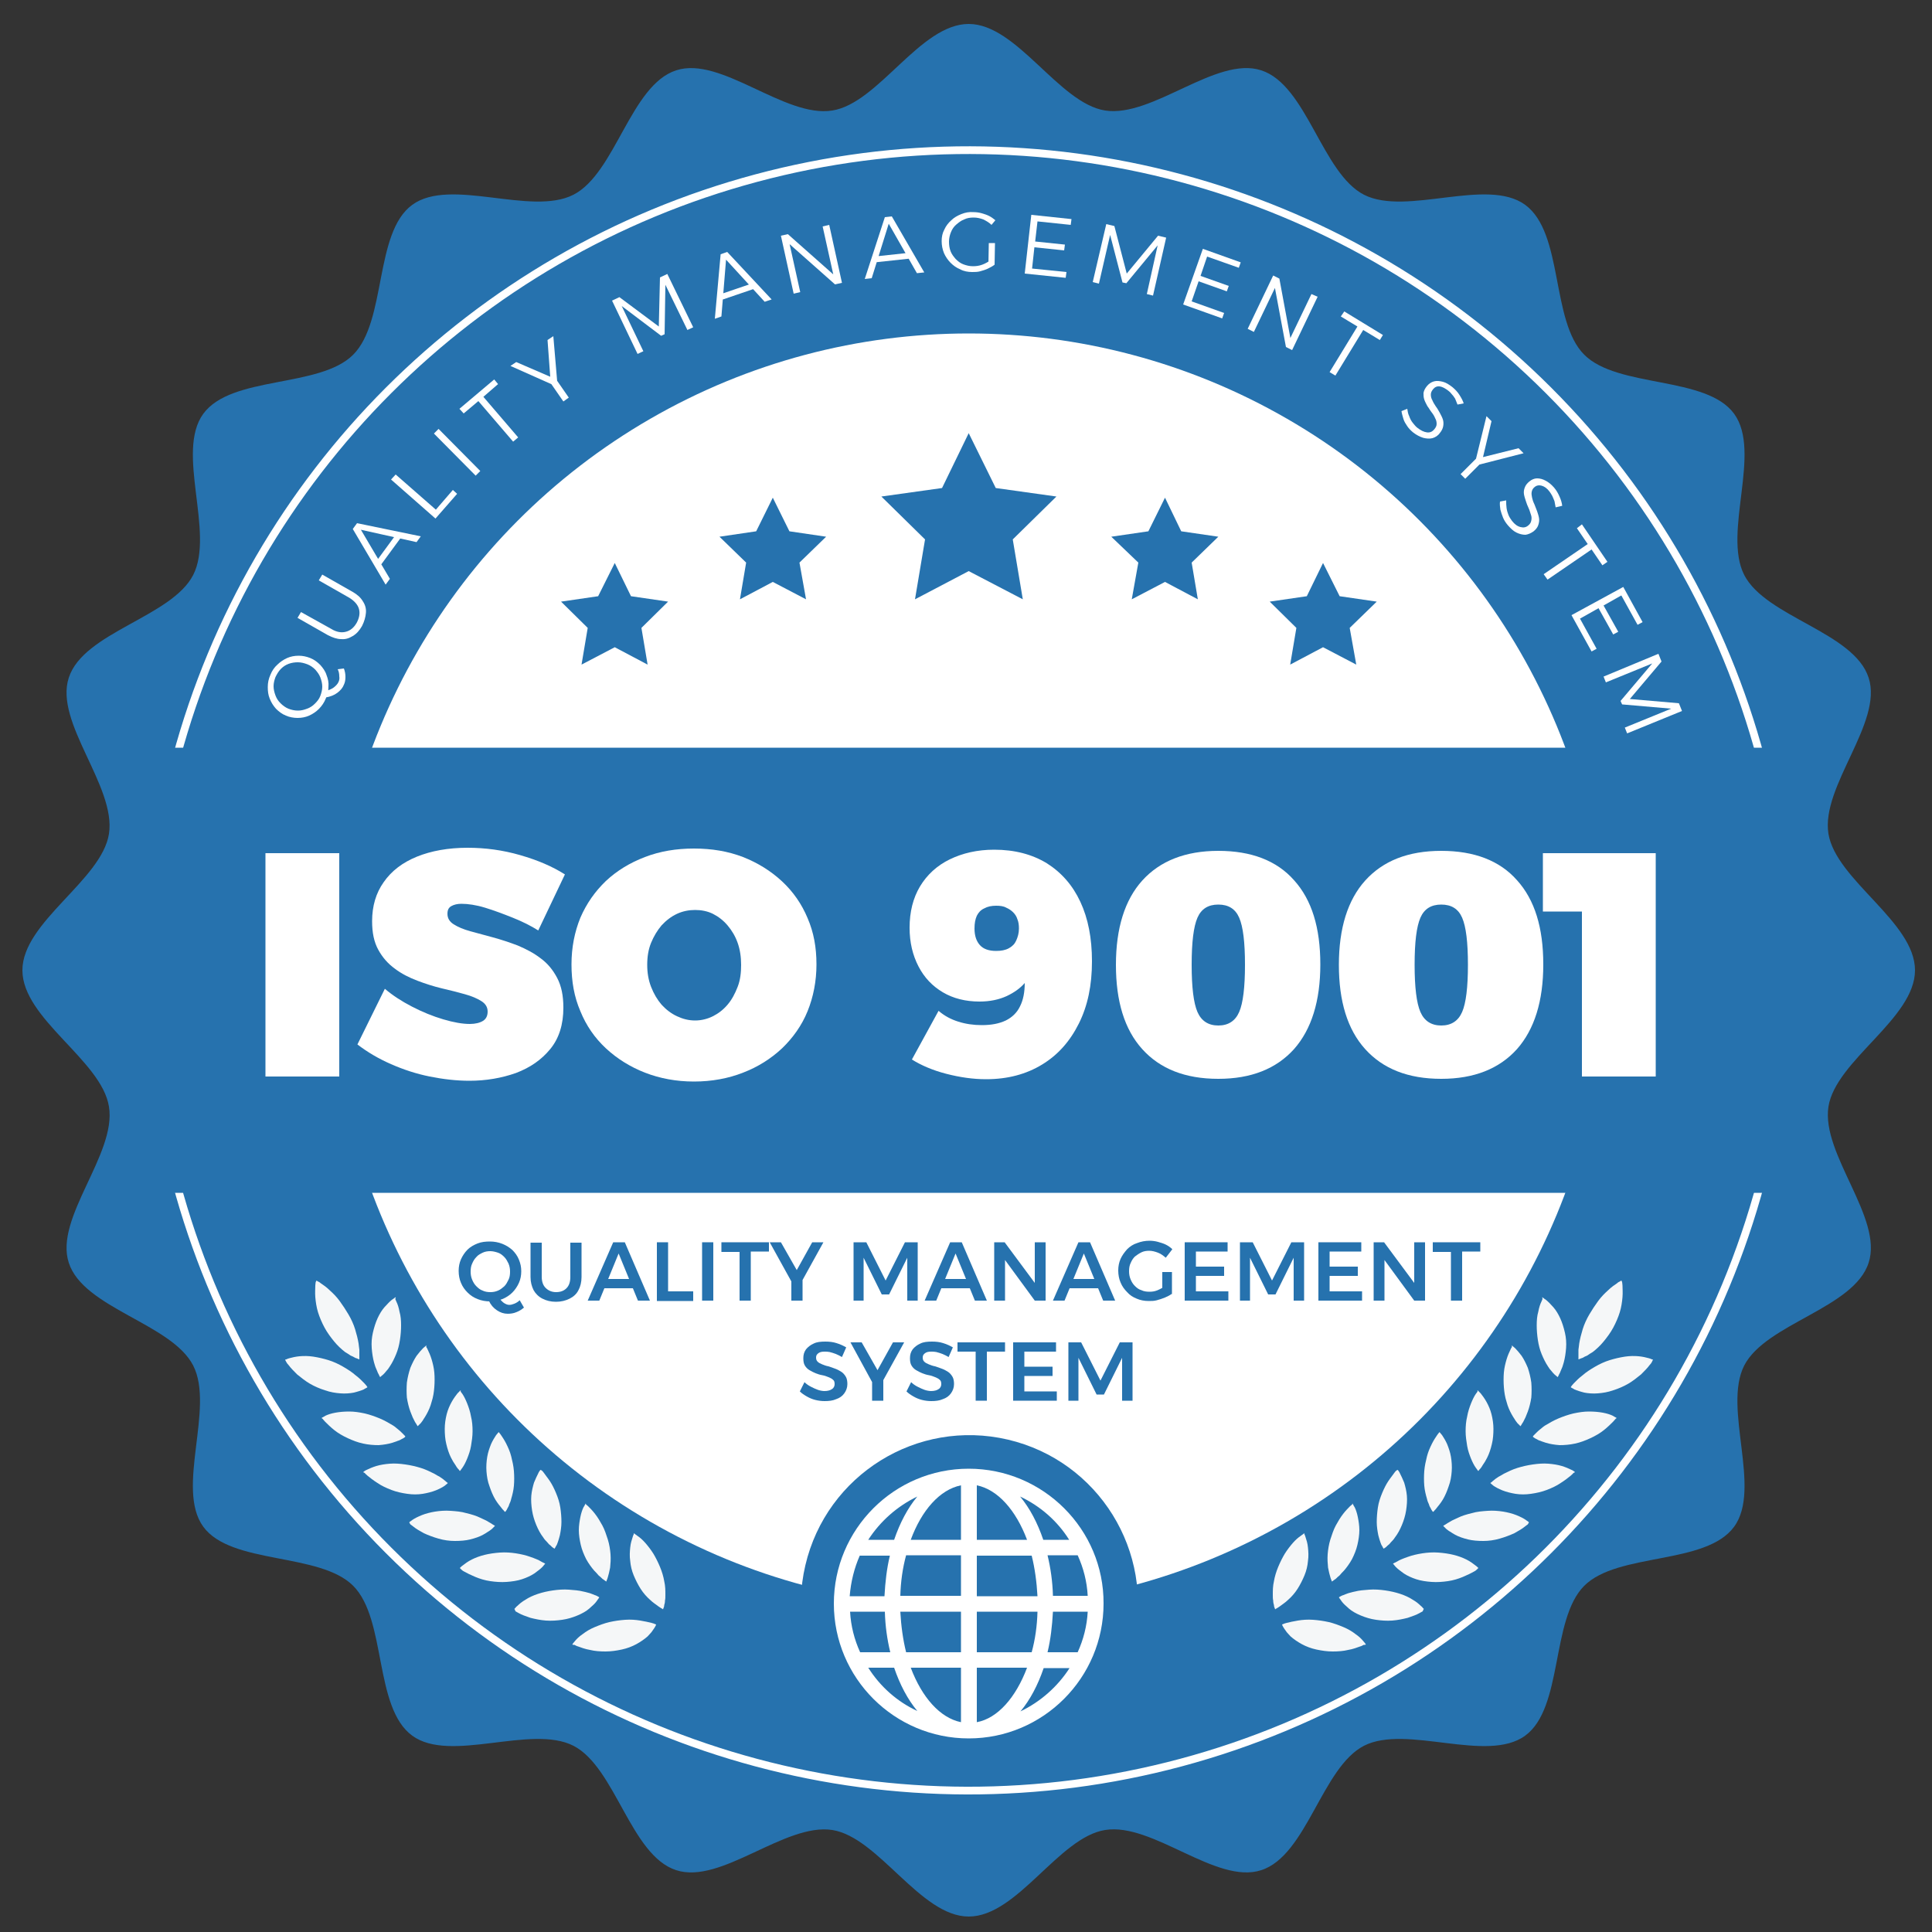 <?xml version="1.0" encoding="utf-8"?>
<!-- Generator: Adobe Illustrator 25.2.3, SVG Export Plug-In . SVG Version: 6.00 Build 0)  -->
<svg version="1.1" xmlns="http://www.w3.org/2000/svg" xmlns:xlink="http://www.w3.org/1999/xlink" x="0px" y="0px"
	 viewBox="0 0 500 500" style="enable-background:new 0 0 500 500;" xml:space="preserve">
<rect x="0" y="0" width="500" height="500" fill="#333333" stroke="none"/>
<style type="text/css">
	.st0{fill:#2672AE;}
	.st1{fill:#2672AE;stroke:#FFFFFF;stroke-width:2;stroke-miterlimit:10;}
	.st2{fill:#FFFFFF;}
	.st3{fill:#F5F7F8;}
</style>
<g id="BACKGROUND">
</g>
<g id="OBJECTS">
	<g>
		<path class="st0" d="M495.6,251.1c0,12.5-20.5,23.3-22.4,35.3c-1.9,12.3,14.2,28.8,10.4,40.4c-3.8,11.8-26.6,15.7-32.2,26.6
			c-5.6,11,4.6,31.8-2.6,41.7c-7.3,10-30.1,6.6-38.8,15.3c-8.7,8.7-5.4,31.6-15.3,38.8c-9.9,7.2-30.7-3-41.7,2.6
			c-10.9,5.6-14.8,28.4-26.6,32.2c-11.6,3.8-28.1-12.4-40.4-10.4c-12,1.9-22.7,22.4-35.3,22.4c-12.5,0-23.3-20.5-35.3-22.4
			c-12.3-1.9-28.8,14.2-40.4,10.4c-11.8-3.8-15.7-26.6-26.6-32.2c-11-5.6-31.8,4.6-41.7-2.6c-10-7.3-6.6-30.1-15.3-38.8
			c-8.7-8.7-31.6-5.4-38.8-15.3c-7.2-9.9,3-30.7-2.6-41.7c-5.6-10.9-28.4-14.8-32.2-26.6c-3.8-11.6,12.4-28.1,10.4-40.4
			c-1.9-12-22.4-22.7-22.4-35.3c0-12.5,20.5-23.3,22.4-35.3c1.9-12.3-14.2-28.8-10.4-40.4c3.8-11.8,26.6-15.7,32.2-26.6
			c5.6-11-4.6-31.8,2.6-41.7c7.3-10,30.1-6.6,38.8-15.3c8.7-8.7,5.4-31.6,15.3-38.8c9.9-7.2,30.7,3,41.7-2.6
			c10.9-5.6,14.8-28.4,26.6-32.2c11.6-3.8,28.1,12.4,40.4,10.4c12-1.9,22.7-22.4,35.3-22.4c12.5,0,23.3,20.5,35.3,22.4
			c12.3,1.9,28.8-14.2,40.4-10.4c11.8,3.8,15.7,26.6,26.6,32.2c11,5.6,31.8-4.6,41.7,2.6c10,7.3,6.6,30.1,15.3,38.8
			c8.7,8.7,31.6,5.4,38.8,15.3c7.2,9.9-3,30.7,2.6,41.7c5.6,10.9,28.4,14.8,32.2,26.6c3.8,11.6-12.4,28.1-10.4,40.4
			C475.2,227.8,495.6,238.6,495.6,251.1z"/>
		
			<ellipse transform="matrix(0.707 -0.707 0.707 0.707 -104.118 250.848)" class="st1" cx="250.7" cy="251.1" rx="212.3" ry="212.3"/>
		<g>
			<g>
				<path class="st2" d="M70,174.6c0.4-1,1-1.9,1.8-2.6c0.7-0.7,1.6-1.3,2.5-1.7c0.9-0.4,1.9-0.6,3-0.6c1,0,2,0.2,3,0.6
					c1,0.4,1.8,1,2.6,1.8c0.7,0.8,1.3,1.6,1.6,2.6c0.4,1,0.6,2,0.5,3c0,1.1-0.2,2.1-0.7,3.1c-0.4,1-1,1.9-1.8,2.7
					c-0.7,0.7-1.6,1.3-2.5,1.7c-0.9,0.4-1.9,0.6-3,0.6c-1,0-2.1-0.2-3-0.6c-1-0.4-1.8-1-2.6-1.8c-0.7-0.8-1.2-1.6-1.6-2.6
					s-0.5-1.9-0.5-3C69.3,176.7,69.5,175.7,70,174.6z M71.3,175.2c-0.3,0.8-0.5,1.6-0.5,2.4c0,0.8,0.2,1.6,0.5,2.4
					c0.3,0.8,0.7,1.4,1.3,2c0.6,0.6,1.3,1.1,2,1.4c0.8,0.3,1.6,0.5,2.5,0.5s1.6-0.2,2.4-0.5c0.8-0.3,1.4-0.7,2-1.3
					c0.6-0.6,1.1-1.2,1.4-2c0.3-0.8,0.5-1.6,0.5-2.4c0-0.8-0.2-1.6-0.5-2.4s-0.8-1.4-1.3-2c-0.6-0.6-1.3-1.1-2.1-1.4
					c-0.8-0.3-1.6-0.5-2.4-0.5c-0.8,0-1.6,0.1-2.4,0.4c-0.8,0.3-1.4,0.7-2,1.3S71.7,174.4,71.3,175.2z M84.2,178.9
					c0.9-0.3,1.7-0.6,2.2-1s1-0.9,1.2-1.4c0.2-0.4,0.3-0.9,0.2-1.5c0-0.6-0.1-1.2-0.4-1.8L89,173c0.3,0.8,0.4,1.5,0.4,2.2
					c0,0.7-0.1,1.4-0.4,2c-0.3,0.8-0.9,1.5-1.7,2.1c-0.8,0.6-1.8,1-3,1.2L84.2,178.9z"/>
				<path class="st2" d="M85.8,162.8c1.3,0.8,2.6,1,3.7,0.7c1.2-0.3,2.1-1.1,2.8-2.3c0.7-1.3,0.9-2.5,0.6-3.6
					c-0.3-1.1-1.2-2.1-2.5-2.9l-7.9-4.5l0.9-1.5l7.9,4.5c1.2,0.7,2,1.4,2.6,2.4c0.6,0.9,0.9,1.9,0.8,3s-0.4,2.2-1,3.4
					c-0.7,1.2-1.4,2-2.4,2.6s-1.9,0.9-3,0.8c-1.1,0-2.2-0.4-3.4-1l-7.9-4.5l0.9-1.5L85.8,162.8z"/>
				<path class="st2" d="M91.3,136.9l1.1-1.5l16.5,3.4l-1.1,1.5l-14.4-3.2l7.5,12.7l-1.1,1.5L91.3,136.9z M97,145.8l5.5-7.5l1.2,0.9
					l-5.5,7.5L97,145.8z"/>
				<path class="st2" d="M101.2,124.1l1.2-1.3l10.4,9.1l4.4-5.1l1.1,1l-5.6,6.4L101.2,124.1z"/>
				<path class="st2" d="M112.3,112.2l1.2-1.2l10.8,10.9l-1.2,1.2L112.3,112.2z"/>
				<path class="st2" d="M118.9,105.8l9-7.6l1,1.2l-3.8,3.3l9,10.5l-1.3,1.1l-9-10.5l-3.8,3.2L118.9,105.8z"/>
				<path class="st2" d="M132.1,94.7l1.5-1l8.8,3.8l-0.7-9.5l1.5-1l1.1,12.9L144,100L132.1,94.7z M142.2,98.7l1.4-1l3.6,5.2l-1.4,1
					L142.2,98.7z"/>
				<path class="st2" d="M158.4,77.8l1.9-0.9l10.2,7.6l0.3-12.7l1.9-0.9l6.7,13.8l-1.5,0.7l-5.7-11.7L172,86.5l-0.9,0.4l-10.2-7.7
					l5.6,11.7l-1.5,0.7L158.4,77.8z"/>
				<path class="st2" d="M186.5,65.8l1.7-0.6l11.5,12.3l-1.8,0.6l-10-10.9l-1.2,14.7l-1.7,0.6L186.5,65.8z M186,76.3l8.8-3l0.5,1.4
					l-8.8,3L186,76.3z"/>
				<path class="st2" d="M202.1,61l1.8-0.4l12.3,10.9l-0.4,0.2l-2.9-13.1l1.7-0.4l3.3,15l-1.8,0.4l-12.3-10.9l0.4-0.2l2.9,13.1
					l-1.7,0.4L202.1,61z"/>
				<path class="st2" d="M229,56.2l1.8-0.2l8.4,14.5l-1.9,0.2L230,57.9L225.6,72l-1.8,0.2L229,56.2z M226.2,66.4l9.3-1l0.2,1.5
					l-9.3,1L226.2,66.4z"/>
				<path class="st2" d="M256.6,58.2c-0.6-0.6-1.3-1-2.1-1.4c-0.8-0.3-1.6-0.5-2.5-0.5c-0.9,0-1.7,0.1-2.5,0.5
					c-0.8,0.3-1.4,0.8-2,1.3s-1.1,1.2-1.4,2c-0.3,0.7-0.5,1.6-0.5,2.4c0,0.9,0.1,1.7,0.4,2.5c0.3,0.8,0.8,1.4,1.3,2
					c0.6,0.6,1.2,1.1,2,1.4c0.8,0.3,1.6,0.5,2.5,0.5c0.8,0,1.6-0.1,2.4-0.4s1.5-0.7,2.2-1.2l1,1.2c-0.5,0.4-1.1,0.7-1.7,1
					c-0.6,0.3-1.3,0.5-2,0.7s-1.4,0.2-2.1,0.2c-1.1,0-2.2-0.2-3.1-0.7c-1-0.4-1.8-1-2.5-1.7c-0.7-0.7-1.3-1.6-1.7-2.5
					c-0.4-1-0.6-2-0.6-3.1s0.2-2.1,0.7-3c0.4-0.9,1-1.7,1.8-2.4c0.7-0.7,1.6-1.2,2.6-1.6c1-0.4,2-0.6,3.2-0.5c0.7,0,1.4,0.1,2.1,0.3
					c0.7,0.2,1.3,0.4,1.9,0.7s1.1,0.7,1.6,1.1L256.6,58.2z M255.9,62.9l1.6,0l-0.1,5.6l-1.6,0L255.9,62.9z"/>
				<path class="st2" d="M266.9,55.6l10.4,1.1l-0.2,1.5l-8.6-0.9l-0.6,5.2l7.7,0.8l-0.2,1.5l-7.7-0.8l-0.6,5.5l8.9,0.9l-0.2,1.5
					l-10.6-1.1L266.9,55.6z"/>
				<path class="st2" d="M286.3,58l2.1,0.5l3.2,12.3l8.1-9.8l2.1,0.5l-3.4,15l-1.6-0.4l2.8-12.6l-8.1,9.8l-1-0.2l-3.2-12.3
					l-2.9,12.6l-1.6-0.4L286.3,58z"/>
				<path class="st2" d="M311.3,64.4l9.8,3.5l-0.5,1.4l-8.2-2.9l-1.7,5L318,74l-0.5,1.4l-7.3-2.6l-1.8,5.2l8.4,3l-0.5,1.4l-10.1-3.6
					L311.3,64.4z"/>
				<path class="st2" d="M329.5,71.3l1.6,0.8l3,16.2l-0.5-0.1l5.8-12.1l1.6,0.7l-6.6,13.8l-1.6-0.8l-3-16.1l0.5,0.1l-5.8,12.1
					l-1.6-0.8L329.5,71.3z"/>
				<path class="st2" d="M347.9,80.6l10,6.1l-0.8,1.3l-4.3-2.6l-7.2,11.8l-1.5-0.9l7.2-11.8l-4.3-2.6L347.9,80.6z"/>
				<path class="st2" d="M377.2,104.7c-0.2-0.5-0.4-1-0.6-1.5c-0.3-0.5-0.6-0.9-0.9-1.2c-0.3-0.4-0.6-0.7-0.9-0.9
					c-0.8-0.6-1.5-1-2.2-1.1c-0.7-0.1-1.3,0.2-1.7,0.7c-0.4,0.5-0.6,0.9-0.6,1.4s0.1,1,0.4,1.5c0.2,0.5,0.5,1,0.9,1.6
					c0.4,0.5,0.7,1.1,1,1.6c0.3,0.6,0.6,1.1,0.8,1.7c0.2,0.6,0.2,1.2,0.1,1.8c-0.1,0.6-0.4,1.2-0.9,1.8c-0.5,0.7-1.2,1.1-1.9,1.3
					c-0.8,0.2-1.6,0.1-2.4-0.1c-0.9-0.3-1.7-0.7-2.6-1.4c-0.6-0.5-1.1-1-1.5-1.6c-0.4-0.6-0.8-1.2-1-1.9s-0.4-1.3-0.5-2l1.5-0.6
					c0.1,0.7,0.2,1.3,0.5,1.9c0.2,0.6,0.5,1.2,0.9,1.7s0.8,1,1.2,1.3c0.9,0.7,1.7,1.1,2.5,1.2c0.8,0.1,1.4-0.2,1.9-0.8
					c0.4-0.5,0.6-0.9,0.6-1.4c0-0.5-0.1-1-0.4-1.5c-0.2-0.5-0.5-1-0.9-1.5s-0.7-1.1-1.1-1.6c-0.3-0.6-0.6-1.1-0.8-1.7
					c-0.2-0.6-0.2-1.1-0.2-1.7c0.1-0.6,0.4-1.2,0.9-1.8c0.5-0.6,1.1-1,1.8-1.2c0.7-0.2,1.5-0.1,2.3,0.1s1.6,0.7,2.5,1.4
					c0.7,0.6,1.3,1.2,1.8,2s0.9,1.5,1.1,2.2L377.2,104.7z"/>
				<path class="st2" d="M382.5,118.2l1.2,1.2l-4.5,4.5l-1.2-1.2L382.5,118.2z M384.7,107.7l1.3,1.3l-2.2,9.3l9.2-2.3l1.3,1.3
					l-12.5,3.2l-0.2-0.2L384.7,107.7z"/>
				<path class="st2" d="M402.6,131.3c-0.1-0.5-0.2-1.1-0.3-1.6c-0.2-0.5-0.4-1-0.6-1.4c-0.2-0.4-0.5-0.8-0.7-1.1
					c-0.6-0.8-1.3-1.3-2-1.5c-0.7-0.2-1.3-0.1-1.8,0.3c-0.5,0.4-0.7,0.8-0.8,1.3c-0.1,0.5,0,1,0.1,1.5c0.1,0.5,0.3,1.1,0.6,1.7
					c0.2,0.6,0.5,1.2,0.7,1.8c0.2,0.6,0.4,1.2,0.5,1.8c0.1,0.6,0,1.2-0.2,1.8c-0.2,0.6-0.6,1.1-1.2,1.6c-0.7,0.5-1.4,0.8-2.1,0.9
					c-0.8,0-1.6-0.2-2.4-0.6c-0.8-0.4-1.5-1.1-2.2-1.9c-0.5-0.6-0.9-1.2-1.2-1.9c-0.3-0.7-0.5-1.4-0.7-2.1c-0.1-0.7-0.2-1.4-0.1-2.1
					l1.6-0.3c0,0.7,0,1.3,0.1,2s0.3,1.3,0.5,1.8s0.6,1.1,0.9,1.5c0.7,0.9,1.4,1.4,2.2,1.6s1.4,0.1,2-0.4c0.5-0.4,0.7-0.8,0.8-1.3
					c0.1-0.5,0.1-1-0.1-1.5s-0.3-1.1-0.6-1.7s-0.5-1.2-0.7-1.8c-0.2-0.6-0.4-1.2-0.5-1.8c-0.1-0.6,0-1.2,0.2-1.7
					c0.2-0.6,0.6-1.1,1.2-1.6c0.6-0.5,1.3-0.8,2-0.8c0.7,0,1.5,0.2,2.2,0.6c0.8,0.4,1.5,1,2.2,1.8c0.6,0.7,1,1.4,1.4,2.3
					s0.6,1.6,0.7,2.4L402.6,131.3z"/>
				<path class="st2" d="M409.4,135.7l6.6,9.7l-1.3,0.9l-2.8-4.1l-11.4,7.8l-1-1.4l11.4-7.8l-2.8-4.1L409.4,135.7z"/>
				<path class="st2" d="M420.1,151.9l5,9.1l-1.3,0.7l-4.2-7.6l-4.6,2.6l3.8,6.8l-1.3,0.7l-3.8-6.8l-4.8,2.7l4.3,7.8l-1.3,0.7
					l-5.2-9.4L420.1,151.9z"/>
				<path class="st2" d="M429.2,169.2l0.8,2l-8.2,9.7l12.7,1.1l0.8,2l-14.2,5.8l-0.6-1.5l12-4.9l-12.7-1.1l-0.4-0.9l8.2-9.7l-12,4.9
					l-0.6-1.5L429.2,169.2z"/>
			</g>
		</g>
		<circle class="st2" cx="250.7" cy="251.1" r="164.8"/>
		
			<ellipse transform="matrix(0.228 -0.974 0.974 0.228 -210.575 564.575)" class="st0" cx="250.7" cy="415.1" rx="43.6" ry="43.6"/>
		<path class="st0" d="M29.9,251.1c0,19.9,2.7,39.2,7.6,57.6H464c4.9-18.4,7.6-37.6,7.6-57.6s-2.7-39.2-7.6-57.6H37.5
			C32.5,211.9,29.9,231.2,29.9,251.1z"/>
		<g>
			<g>
				<path class="st2" d="M68.7,220.8h19.1v57.8H68.7V220.8z"/>
				<path class="st2" d="M139.3,240.8c-1.9-1.2-4.1-2.3-6.6-3.3c-2.5-1-4.9-1.9-7.2-2.6c-2.3-0.7-4.4-1-6.1-1c-1,0-1.9,0.2-2.6,0.6
					c-0.7,0.4-1,1-1,2c0,1.1,0.5,2,1.6,2.7c1.1,0.7,2.5,1.3,4.3,1.8c1.8,0.5,3.7,1,5.9,1.6s4.3,1.3,6.4,2.1c2.1,0.9,4.1,1.9,5.9,3.3
					c1.8,1.3,3.2,3,4.3,5.1c1.1,2.1,1.6,4.6,1.6,7.7c0,4.3-1.1,7.9-3.4,10.7c-2.3,2.8-5.2,4.8-8.9,6.2c-3.7,1.3-7.7,2-12,2
					c-3.4,0-6.8-0.4-10.3-1.1c-3.5-0.7-6.8-1.8-10-3.2c-3.2-1.4-6.1-3.1-8.7-5.1l7.1-14.4c2,1.7,4.3,3.2,7,4.6
					c2.7,1.4,5.4,2.5,8.1,3.3c2.7,0.8,5,1.2,6.9,1.2c1.4,0,2.6-0.3,3.4-0.8c0.8-0.5,1.2-1.3,1.2-2.4c0-1.1-0.5-2-1.6-2.7
					c-1.1-0.7-2.5-1.3-4.3-1.8c-1.8-0.5-3.7-1-5.9-1.5c-2.1-0.5-4.3-1.2-6.4-2c-2.1-0.8-4.1-1.8-5.8-3.1c-1.8-1.3-3.2-2.9-4.3-4.9
					c-1.1-2-1.6-4.4-1.6-7.4c0-3.9,1-7.3,3-10.1c2-2.9,4.9-5.1,8.6-6.6c3.7-1.5,8.1-2.3,13.1-2.3c4.6,0,9.1,0.6,13.6,1.9
					c4.5,1.3,8.3,2.9,11.6,5L139.3,240.8z"/>
				<path class="st2" d="M179.6,219.6c4.6,0,8.8,0.7,12.7,2.2c3.8,1.5,7.2,3.6,10.1,6.3c2.9,2.7,5.1,5.9,6.6,9.5
					c1.6,3.7,2.3,7.6,2.3,12c0,4.3-0.8,8.4-2.3,12.1s-3.8,6.9-6.6,9.6c-2.9,2.7-6.2,4.8-10.1,6.3c-3.8,1.5-8.1,2.3-12.7,2.3
					c-4.6,0-8.8-0.8-12.7-2.3c-3.8-1.5-7.2-3.6-10.1-6.3c-2.9-2.7-5.1-5.9-6.6-9.6c-1.6-3.7-2.3-7.7-2.3-12.1
					c0-4.4,0.8-8.4,2.3-12.1c1.6-3.7,3.8-6.8,6.6-9.5c2.9-2.7,6.2-4.7,10.1-6.2C170.8,220.3,175,219.6,179.6,219.6z M179.9,235.5
					c-1.6,0-3.2,0.3-4.7,1c-1.5,0.7-2.8,1.7-4,3c-1.1,1.3-2,2.8-2.7,4.5c-0.7,1.7-1,3.6-1,5.7c0,2,0.3,3.9,1,5.7s1.6,3.3,2.7,4.6
					c1.2,1.3,2.5,2.3,4,3c1.5,0.7,3,1.1,4.7,1.1c1.6,0,3.2-0.4,4.6-1.1c1.4-0.7,2.7-1.7,3.8-3c1.1-1.3,1.9-2.8,2.6-4.6
					s0.9-3.7,0.9-5.7c0-2.1-0.3-4-0.9-5.7c-0.6-1.7-1.5-3.2-2.6-4.5c-1.1-1.3-2.4-2.3-3.8-3C183.1,235.8,181.5,235.5,179.9,235.5z"
					/>
				<path class="st2" d="M242.9,261.6c1.5,1.3,3.2,2.2,5.1,2.8c1.9,0.6,3.9,0.9,6.1,0.9c2.5,0,4.5-0.4,6.2-1.2
					c1.6-0.8,2.9-2,3.7-3.7c0.8-1.6,1.2-3.6,1.2-6c-1.2,1.4-2.8,2.5-4.7,3.4c-2,0.9-4.3,1.4-7,1.4c-3.6,0-6.8-0.8-9.5-2.4
					c-2.7-1.6-4.8-3.8-6.3-6.7c-1.5-2.9-2.3-6.2-2.3-10c0-4.1,0.9-7.7,2.7-10.7c1.8-3,4.4-5.4,7.7-7s7.1-2.5,11.5-2.5
					c5.3,0,9.8,1.2,13.6,3.5c3.8,2.4,6.7,5.7,8.7,10c2,4.3,3,9.4,3,15.4c0,6.2-1.1,11.5-3.4,16.1c-2.3,4.6-5.4,8.1-9.5,10.6
					c-4.1,2.5-8.9,3.8-14.5,3.8c-3.4,0-6.8-0.5-10.3-1.4c-3.5-0.9-6.5-2.2-8.9-3.7L242.9,261.6z M257.8,234.4
					c-1.2,0-2.2,0.2-3.1,0.7c-0.9,0.4-1.5,1.1-1.9,1.9c-0.4,0.9-0.6,1.9-0.6,3.3c0,1.9,0.5,3.3,1.4,4.3s2.3,1.5,4.2,1.5
					c1.3,0,2.4-0.2,3.3-0.7c0.9-0.5,1.5-1.1,1.9-2c0.4-0.9,0.7-1.9,0.7-3.1c0-0.9-0.1-1.7-0.4-2.4c-0.2-0.7-0.6-1.3-1.1-1.8
					c-0.5-0.5-1.1-0.9-1.8-1.2C259.7,234.5,258.8,234.4,257.8,234.4z"/>
				<path class="st2" d="M315.3,220.2c8.5,0,15.1,2.5,19.6,7.6c4.6,5.1,6.8,12.3,6.8,21.8c0,9.5-2.3,16.8-6.8,21.9
					c-4.6,5.1-11.1,7.7-19.6,7.7c-8.6,0-15.1-2.6-19.7-7.7c-4.6-5.1-6.8-12.4-6.8-21.8c0-9.5,2.3-16.8,6.8-21.8
					C300.2,222.8,306.8,220.2,315.3,220.2z M315.3,234.1c-2.6,0-4.4,1.1-5.4,3.4c-1,2.3-1.5,6.3-1.5,12.2c0,5.8,0.5,9.9,1.5,12.2
					c1,2.3,2.8,3.5,5.4,3.5c2.6,0,4.4-1.2,5.4-3.5c1-2.3,1.5-6.4,1.5-12.2c0-5.9-0.5-9.9-1.5-12.2
					C319.7,235.2,317.9,234.1,315.3,234.1z"/>
				<path class="st2" d="M373,220.2c8.5,0,15.1,2.5,19.6,7.6c4.6,5.1,6.8,12.3,6.8,21.8c0,9.5-2.3,16.8-6.8,21.9
					c-4.6,5.1-11.1,7.7-19.6,7.7c-8.6,0-15.1-2.6-19.7-7.7c-4.6-5.1-6.8-12.4-6.8-21.8c0-9.5,2.3-16.8,6.8-21.8
					C357.9,222.8,364.4,220.2,373,220.2z M373,234.1c-2.6,0-4.4,1.1-5.4,3.4c-1,2.3-1.5,6.3-1.5,12.2c0,5.8,0.5,9.9,1.5,12.2
					c1,2.3,2.8,3.5,5.4,3.5c2.6,0,4.4-1.2,5.4-3.5c1-2.3,1.5-6.4,1.5-12.2c0-5.9-0.5-9.9-1.5-12.2
					C377.4,235.2,375.6,234.1,373,234.1z"/>
				<path class="st2" d="M399.3,220.8h29.2v57.8h-19.1v-51l8.3,8.3h-18.4V220.8z"/>
			</g>
		</g>
		<g>
			<g>
				<g>
					<polygon class="st0" points="342.4,145.7 346.7,154.3 356.3,155.7 349.3,162.5 351,172 342.4,167.5 333.9,172 335.5,162.5 
						328.6,155.7 338.2,154.3 					"/>
					<polygon class="st0" points="301.5,128.8 305.7,137.5 315.3,138.9 308.4,145.6 310,155.1 301.5,150.6 292.9,155.1 294.6,145.6 
						287.6,138.9 297.2,137.5 					"/>
				</g>
				<g>
					<polygon class="st0" points="159.1,145.7 154.8,154.3 145.2,155.7 152.1,162.5 150.5,172 159.1,167.5 167.6,172 166,162.5 
						172.9,155.7 163.3,154.3 					"/>
					<polygon class="st0" points="200,128.8 195.7,137.5 186.2,138.9 193.1,145.6 191.5,155.1 200,150.6 208.6,155.1 206.9,145.6 
						213.8,138.9 204.3,137.5 					"/>
				</g>
			</g>
			<polygon class="st0" points="250.7,112.1 257.7,126.3 273.4,128.5 262.1,139.6 264.7,155.1 250.7,147.8 236.8,155.1 239.4,139.6 
				228.1,128.5 243.8,126.3 			"/>
		</g>
		<g>
			<g>
				<path class="st0" d="M126.8,321.3c1.1,0,2.2,0.2,3.2,0.6c1,0.4,1.8,0.9,2.6,1.6c0.7,0.7,1.3,1.5,1.7,2.5s0.6,1.9,0.6,3
					c0,1.1-0.2,2.1-0.6,3s-1,1.8-1.7,2.5c-0.7,0.7-1.6,1.3-2.6,1.7c-1,0.4-2,0.6-3.2,0.6c-1.1,0-2.2-0.2-3.2-0.6
					c-1-0.4-1.8-0.9-2.6-1.7c-0.7-0.7-1.3-1.5-1.7-2.5c-0.4-0.9-0.6-2-0.6-3.1c0-1.1,0.2-2.1,0.6-3c0.4-0.9,1-1.8,1.7-2.5
					c0.7-0.7,1.6-1.2,2.6-1.6S125.7,321.3,126.8,321.3z M126.9,323.8c-0.7,0-1.4,0.1-2,0.4c-0.6,0.3-1.2,0.6-1.6,1.1
					c-0.5,0.5-0.8,1-1.1,1.7c-0.3,0.6-0.4,1.3-0.4,2.1c0,0.7,0.1,1.4,0.4,2.1s0.6,1.2,1.1,1.7c0.5,0.5,1,0.9,1.6,1.1
					c0.6,0.3,1.3,0.4,2,0.4s1.3-0.1,2-0.4s1.1-0.7,1.6-1.1c0.5-0.5,0.8-1.1,1.1-1.7s0.4-1.3,0.4-2.1c0-0.7-0.1-1.4-0.4-2.1
					c-0.3-0.6-0.6-1.2-1.1-1.7c-0.5-0.5-1-0.9-1.6-1.1S127.6,323.8,126.9,323.8z M129.1,335.8c0.4,0.6,0.9,1.1,1.3,1.4
					c0.5,0.3,0.9,0.5,1.4,0.5c0.4,0,0.8-0.1,1.3-0.3c0.5-0.2,1-0.5,1.4-0.9l1.1,1.9c-0.6,0.5-1.2,0.9-2,1.2
					c-0.7,0.3-1.5,0.4-2.2,0.4c-1,0-1.9-0.3-2.8-0.9s-1.6-1.4-2.1-2.5L129.1,335.8z"/>
				<path class="st0" d="M140.2,330.4c0,1.2,0.3,2.2,1,2.9s1.6,1.1,2.7,1.1c1.1,0,2-0.3,2.7-1s1-1.7,1-2.9v-8.9h2.9v8.9
					c0,1.3-0.3,2.5-0.8,3.4c-0.5,1-1.3,1.7-2.3,2.2c-1,0.5-2.2,0.8-3.5,0.8c-1.4,0-2.5-0.3-3.5-0.8c-1-0.5-1.8-1.3-2.3-2.2
					c-0.5-1-0.8-2.1-0.8-3.4v-8.9h2.9V330.4z"/>
				<path class="st0" d="M158.7,321.5h3l6.5,15.1h-3.1l-5-12.2l-5,12.2h-3L158.7,321.5z M155.5,331h9v2.4h-9V331z"/>
				<path class="st0" d="M170,321.5h2.9v12.7h6.5v2.5H170V321.5z"/>
				<path class="st0" d="M181.7,321.5h2.9v15.1h-2.9V321.5z"/>
				<path class="st0" d="M186.6,321.5H199v2.4h-4.7v12.7h-2.9V324h-4.7V321.5z"/>
				<path class="st0" d="M199.2,321.5h2.9l4.1,7.2l4-7.2h2.9l-6.8,12.3H206L199.2,321.5z M204.8,330.2h2.9v6.4h-2.9V330.2z"/>
				<path class="st0" d="M220.9,321.5h3.3l5,9.9l5-9.9h3.3v15.1h-2.7v-11.1l-4.7,9.5h-1.9l-4.7-9.5v11.1h-2.6V321.5z"/>
				<path class="st0" d="M245.9,321.5h3l6.5,15.1h-3.1l-5-12.2l-5,12.2h-3L245.9,321.5z M242.8,331h9v2.4h-9V331z"/>
				<path class="st0" d="M257.3,321.5h2.7l8.6,11.6l-0.8,0.3v-11.9h2.8v15.1h-2.8l-8.5-11.6l0.8-0.3v11.9h-2.8V321.5z"/>
				<path class="st0" d="M279.1,321.5h3l6.5,15.1h-3.1l-5-12.2l-5,12.2h-3L279.1,321.5z M276,331h9v2.4h-9V331z"/>
				<path class="st0" d="M301.7,325.5c-0.6-0.5-1.2-1-2-1.3c-0.8-0.3-1.5-0.5-2.3-0.5c-0.7,0-1.4,0.1-2,0.4
					c-0.6,0.3-1.2,0.7-1.7,1.1c-0.5,0.5-0.8,1-1.1,1.7c-0.3,0.6-0.4,1.3-0.4,2.1c0,0.7,0.1,1.4,0.4,2.1s0.6,1.2,1.1,1.7
					c0.5,0.5,1,0.9,1.7,1.1c0.6,0.3,1.3,0.4,2.1,0.4c0.7,0,1.4-0.1,2.1-0.4c0.7-0.3,1.4-0.7,2-1.1l1.7,2c-0.5,0.4-1.1,0.7-1.8,1
					c-0.7,0.3-1.4,0.5-2.1,0.7c-0.7,0.2-1.4,0.2-2.1,0.2c-1.1,0-2.2-0.2-3.1-0.6c-1-0.4-1.8-0.9-2.5-1.7c-0.7-0.7-1.3-1.5-1.7-2.5
					c-0.4-0.9-0.6-2-0.6-3.1c0-1.1,0.2-2.1,0.6-3s1-1.7,1.7-2.5c0.7-0.7,1.6-1.3,2.6-1.6c1-0.4,2.1-0.6,3.2-0.6
					c0.7,0,1.5,0.1,2.2,0.3c0.7,0.2,1.4,0.4,2,0.7c0.6,0.3,1.2,0.7,1.7,1.2L301.7,325.5z M300.8,329.2h2.5v5.7h-2.5V329.2z"/>
				<path class="st0" d="M306.6,321.5h11.1v2.4h-8.2v3.9h7.3v2.4h-7.3v4h8.4v2.4h-11.3V321.5z"/>
				<path class="st0" d="M320.9,321.5h3.3l5,9.9l5-9.9h3.3v15.1h-2.7v-11.1l-4.7,9.5h-1.9l-4.7-9.5v11.1h-2.6V321.5z"/>
				<path class="st0" d="M341.2,321.5h11.1v2.4h-8.2v3.9h7.3v2.4h-7.3v4h8.4v2.4h-11.3V321.5z"/>
				<path class="st0" d="M355.5,321.5h2.7l8.6,11.6l-0.8,0.3v-11.9h2.8v15.1h-2.8l-8.5-11.6l0.8-0.3v11.9h-2.8V321.5z"/>
				<path class="st0" d="M370.8,321.5h12.3v2.4h-4.7v12.7h-2.9V324h-4.7V321.5z"/>
				<path class="st0" d="M217.9,351.2c-0.5-0.3-1.1-0.6-1.6-0.8c-0.6-0.2-1.1-0.4-1.6-0.5c-0.5-0.1-0.9-0.1-1.3-0.1
					c-0.7,0-1.2,0.1-1.6,0.4c-0.4,0.3-0.6,0.6-0.6,1.1c0,0.5,0.1,0.8,0.4,1.1s0.7,0.5,1.2,0.7c0.5,0.2,1,0.4,1.6,0.5
					c0.6,0.2,1.2,0.4,1.7,0.6c0.6,0.2,1.1,0.5,1.6,0.8s0.9,0.8,1.2,1.3c0.3,0.5,0.4,1.2,0.4,1.9c0,0.9-0.3,1.7-0.8,2.4
					c-0.5,0.7-1.2,1.2-2.1,1.5c-0.9,0.4-1.9,0.5-3,0.5c-0.8,0-1.6-0.1-2.4-0.3c-0.8-0.2-1.5-0.5-2.2-0.9c-0.7-0.4-1.3-0.8-1.8-1.3
					l1.2-2.4c0.5,0.5,1.1,0.9,1.7,1.2c0.6,0.3,1.2,0.6,1.8,0.8c0.6,0.2,1.2,0.3,1.7,0.3c0.8,0,1.5-0.2,1.9-0.5
					c0.5-0.3,0.7-0.8,0.7-1.3c0-0.5-0.1-0.9-0.4-1.1c-0.3-0.3-0.7-0.5-1.2-0.7c-0.5-0.2-1-0.4-1.6-0.5s-1.2-0.3-1.7-0.5
					s-1.1-0.5-1.6-0.8c-0.5-0.3-0.9-0.7-1.2-1.2c-0.3-0.5-0.4-1.1-0.4-1.9c0-0.9,0.2-1.6,0.7-2.3c0.5-0.6,1.1-1.1,2-1.5
					c0.8-0.4,1.8-0.5,3-0.5c1,0,2,0.1,2.9,0.4c1,0.3,1.8,0.7,2.5,1.1L217.9,351.2z"/>
				<path class="st0" d="M220.1,347.4h2.9l4.1,7.2l4-7.2h2.9l-6.8,12.3h-0.4L220.1,347.4z M225.7,356.1h2.9v6.4h-2.9V356.1z"/>
				<path class="st0" d="M245.5,351.2c-0.5-0.3-1.1-0.6-1.6-0.8c-0.6-0.2-1.1-0.4-1.6-0.5c-0.5-0.1-0.9-0.1-1.3-0.1
					c-0.7,0-1.2,0.1-1.6,0.4c-0.4,0.3-0.6,0.6-0.6,1.1c0,0.5,0.1,0.8,0.4,1.1s0.7,0.5,1.2,0.7c0.5,0.2,1,0.4,1.6,0.5
					c0.6,0.2,1.2,0.4,1.7,0.6c0.6,0.2,1.1,0.5,1.6,0.8s0.9,0.8,1.2,1.3c0.3,0.5,0.4,1.2,0.4,1.9c0,0.9-0.3,1.7-0.8,2.4
					c-0.5,0.7-1.2,1.2-2.1,1.5c-0.9,0.4-1.9,0.5-3,0.5c-0.8,0-1.6-0.1-2.4-0.3c-0.8-0.2-1.5-0.5-2.2-0.9c-0.7-0.4-1.3-0.8-1.8-1.3
					l1.2-2.4c0.5,0.5,1.1,0.9,1.7,1.2c0.6,0.3,1.2,0.6,1.8,0.8c0.6,0.2,1.2,0.3,1.7,0.3c0.8,0,1.5-0.2,1.9-0.5
					c0.5-0.3,0.7-0.8,0.7-1.3c0-0.5-0.1-0.9-0.4-1.1c-0.3-0.3-0.7-0.5-1.2-0.7c-0.5-0.2-1-0.4-1.6-0.5s-1.2-0.3-1.7-0.5
					s-1.1-0.5-1.6-0.8c-0.5-0.3-0.9-0.7-1.2-1.2c-0.3-0.5-0.4-1.1-0.4-1.9c0-0.9,0.2-1.6,0.7-2.3c0.5-0.6,1.1-1.1,2-1.5
					c0.8-0.4,1.8-0.5,3-0.5c1,0,2,0.1,2.9,0.4c1,0.3,1.8,0.7,2.5,1.1L245.5,351.2z"/>
				<path class="st0" d="M247.8,347.4h12.3v2.4h-4.7v12.7h-2.9v-12.7h-4.7V347.4z"/>
				<path class="st0" d="M262.2,347.4h11.1v2.4h-8.2v3.9h7.3v2.4h-7.3v4h8.4v2.4h-11.3V347.4z"/>
				<path class="st0" d="M276.5,347.4h3.3l5,9.9l5-9.9h3.3v15.1h-2.7v-11.1l-4.7,9.5h-1.9l-4.7-9.5v11.1h-2.6V347.4z"/>
			</g>
		</g>
		<g>
			<g>
				<g>
					<path class="st3" d="M427.8,351.9c0,0-0.1-0.1-0.3-0.1c-0.2-0.1-0.4-0.2-0.8-0.3c-0.7-0.2-1.6-0.4-2.6-0.5
						c-1.1-0.1-2.3-0.1-3.6,0.1c-1.3,0.2-2.6,0.5-3.9,0.9c-1.3,0.4-2.6,1-3.8,1.7c-1.2,0.7-2.3,1.4-3.2,2.2
						c-0.5,0.4-0.9,0.7-1.3,1.1c-0.4,0.4-0.7,0.7-1,1c-0.3,0.3-0.5,0.6-0.6,0.7c-0.1,0.2-0.2,0.3-0.2,0.3s0.1,0.1,0.3,0.2
						c0.2,0.1,0.4,0.2,0.7,0.4c0.3,0.1,0.7,0.3,1.1,0.4c0.4,0.1,0.9,0.3,1.4,0.4c1,0.2,2.3,0.3,3.5,0.2c1.3-0.1,2.6-0.3,4-0.8
						c1.3-0.4,2.7-1,3.9-1.7c1.2-0.7,2.3-1.6,3.3-2.4c0.9-0.9,1.7-1.7,2.2-2.4c0.3-0.3,0.5-0.6,0.6-0.8
						C427.7,352,427.8,351.9,427.8,351.9z"/>
				</g>
				<g>
					<path class="st3" d="M419.6,331.4c0,0-0.1,0-0.3,0.2c-0.2,0.1-0.5,0.2-0.8,0.5c-0.6,0.4-1.5,1-2.3,1.8
						c-0.9,0.8-1.8,1.7-2.6,2.8c-0.8,1.1-1.6,2.3-2.3,3.5c-0.7,1.2-1.3,2.5-1.7,3.8c-0.4,1.3-0.7,2.5-0.9,3.7
						c-0.1,0.6-0.1,1.1-0.2,1.6c0,0.5,0,0.9,0,1.3c0,0.4,0,0.7,0,0.9c0,0.2,0,0.3,0,0.3c0,0,0.1,0,0.3-0.1c0.2-0.1,0.5-0.2,0.8-0.3
						c0.3-0.2,0.7-0.4,1.2-0.6c0.4-0.3,0.9-0.6,1.4-0.9c0.9-0.7,1.9-1.6,2.8-2.7c0.9-1.1,1.8-2.3,2.5-3.6c0.7-1.3,1.3-2.7,1.7-4
						c0.4-1.3,0.6-2.7,0.7-3.9c0.1-1.2,0-2.2,0-3c0-0.4-0.1-0.7-0.1-0.9C419.7,331.5,419.6,331.4,419.6,331.4z"/>
				</g>
				<g>
					<path class="st3" d="M418.4,367c0,0-0.1-0.1-0.3-0.2c-0.2-0.1-0.4-0.2-0.7-0.4c-0.6-0.3-1.5-0.6-2.6-0.8
						c-1.1-0.2-2.3-0.3-3.6-0.3c-1.3,0-2.6,0.2-4,0.5c-1.3,0.3-2.7,0.8-3.9,1.3c-1.2,0.5-2.4,1.2-3.4,1.8c-0.5,0.3-0.9,0.7-1.3,1
						c-0.4,0.3-0.7,0.6-1,0.9c-0.3,0.3-0.5,0.5-0.7,0.7c-0.2,0.2-0.2,0.3-0.2,0.3s0.1,0.1,0.2,0.2c0.2,0.1,0.4,0.3,0.7,0.4
						c0.3,0.2,0.7,0.4,1.1,0.5c0.4,0.2,0.9,0.3,1.4,0.5c1,0.3,2.2,0.5,3.5,0.6c1.3,0,2.6-0.1,4-0.4c1.4-0.3,2.7-0.8,4-1.4
						c1.3-0.6,2.5-1.3,3.5-2.1c1-0.8,1.8-1.6,2.4-2.2c0.3-0.3,0.5-0.6,0.7-0.8C418.3,367.1,418.4,367,418.4,367z"/>
				</g>
				<g>
					<path class="st3" d="M407.6,381c0,0-0.1-0.1-0.2-0.2c-0.2-0.1-0.4-0.3-0.7-0.4c-0.6-0.3-1.5-0.7-2.5-1c-1-0.3-2.2-0.5-3.5-0.6
						c-1.3-0.1-2.6,0-4,0.2c-1.4,0.2-2.7,0.5-4,0.9c-1.3,0.4-2.5,1-3.5,1.5c-0.5,0.3-1,0.6-1.4,0.8c-0.4,0.3-0.8,0.5-1.1,0.8
						c-0.3,0.2-0.6,0.5-0.7,0.6c-0.2,0.1-0.3,0.2-0.3,0.2s0.1,0.1,0.2,0.2c0.1,0.1,0.4,0.3,0.6,0.5c0.3,0.2,0.6,0.4,1,0.6
						c0.4,0.2,0.8,0.4,1.3,0.6c1,0.4,2.2,0.7,3.4,0.9c1.3,0.2,2.6,0.2,4,0c1.4-0.2,2.8-0.5,4.1-1c1.3-0.5,2.6-1.1,3.6-1.8
						c1.1-0.7,2-1.4,2.6-1.9c0.3-0.3,0.6-0.5,0.7-0.7C407.5,381.1,407.6,381,407.6,381z"/>
				</g>
				<g>
					<path class="st3" d="M395.7,394c0,0-0.1-0.1-0.2-0.2c-0.2-0.1-0.4-0.3-0.7-0.5c-0.6-0.4-1.4-0.8-2.4-1.2
						c-1-0.4-2.2-0.7-3.4-0.9c-1.3-0.2-2.6-0.3-4-0.2c-1.4,0.1-2.8,0.2-4.1,0.6c-1.3,0.3-2.6,0.7-3.6,1.2c-0.5,0.2-1,0.5-1.5,0.7
						c-0.4,0.2-0.8,0.5-1.2,0.7c-0.3,0.2-0.6,0.4-0.8,0.5c-0.2,0.1-0.3,0.2-0.3,0.2s0.1,0.1,0.2,0.2c0.1,0.1,0.3,0.3,0.6,0.6
						c0.3,0.2,0.6,0.5,1,0.7c0.4,0.3,0.8,0.5,1.3,0.8c0.9,0.5,2.1,0.9,3.3,1.2c1.2,0.3,2.6,0.4,4,0.4c1.4,0,2.8-0.2,4.2-0.6
						c1.4-0.4,2.7-0.9,3.8-1.4c1.1-0.6,2.1-1.2,2.7-1.7c0.3-0.2,0.6-0.5,0.8-0.6C395.6,394.1,395.7,394,395.7,394z"/>
				</g>
				<g>
					<path class="st3" d="M382.6,405.8c0,0-0.1-0.1-0.2-0.2c-0.1-0.1-0.3-0.3-0.6-0.5c-0.5-0.4-1.3-1-2.3-1.5
						c-1-0.5-2.1-0.9-3.3-1.2c-1.2-0.3-2.6-0.5-4-0.6c-1.4-0.1-2.8,0-4.1,0.2c-1.3,0.2-2.6,0.5-3.7,0.9c-0.6,0.2-1.1,0.4-1.6,0.6
						c-0.5,0.2-0.9,0.4-1.2,0.6c-0.3,0.2-0.6,0.3-0.8,0.4c-0.2,0.1-0.3,0.2-0.3,0.2s0.1,0.1,0.2,0.2c0.1,0.1,0.3,0.4,0.5,0.6
						c0.2,0.2,0.5,0.5,0.9,0.8c0.4,0.3,0.8,0.6,1.2,0.9c0.9,0.6,2,1.1,3.2,1.5c1.2,0.4,2.6,0.6,4,0.7c1.4,0.1,2.8,0,4.2-0.2
						c1.4-0.2,2.7-0.6,3.9-1.1c1.2-0.5,2.2-1,2.9-1.4c0.4-0.2,0.6-0.4,0.8-0.6C382.5,405.9,382.6,405.8,382.6,405.8z"/>
				</g>
				<g>
					<path class="st3" d="M368.5,416.4c0,0-0.1-0.1-0.2-0.2c-0.1-0.1-0.3-0.4-0.6-0.6c-0.5-0.5-1.2-1.1-2.1-1.6
						c-0.9-0.6-2-1.1-3.2-1.5c-1.2-0.4-2.5-0.7-3.9-0.9c-1.4-0.2-2.8-0.3-4.1-0.2c-1.4,0.1-2.7,0.2-3.8,0.5
						c-0.6,0.1-1.1,0.3-1.6,0.4c-0.5,0.2-0.9,0.3-1.3,0.5c-0.4,0.1-0.7,0.3-0.9,0.4c-0.2,0.1-0.3,0.2-0.3,0.2s0.1,0.1,0.2,0.3
						c0.1,0.1,0.3,0.4,0.5,0.7c0.2,0.3,0.5,0.6,0.8,0.9c0.3,0.3,0.7,0.6,1.1,1c0.8,0.7,1.9,1.3,3.1,1.8c1.2,0.5,2.5,0.9,3.9,1.1
						c1.4,0.2,2.8,0.3,4.2,0.2c1.4-0.1,2.8-0.4,4-0.7c1.2-0.4,2.3-0.8,3-1.2c0.4-0.2,0.7-0.4,0.9-0.5
						C368.4,416.4,368.5,416.4,368.5,416.4z"/>
				</g>
				<g>
					<path class="st3" d="M353.5,425.6c0,0-0.1-0.1-0.2-0.3c-0.1-0.1-0.3-0.4-0.5-0.6c-0.4-0.5-1.1-1.2-2-1.8
						c-0.9-0.7-1.9-1.3-3.1-1.8c-1.2-0.5-2.5-1-3.8-1.3c-1.3-0.3-2.7-0.5-4.1-0.6c-1.4-0.1-2.7,0-3.9,0.2c-0.6,0.1-1.1,0.2-1.6,0.3
						c-0.5,0.1-0.9,0.2-1.3,0.3c-0.4,0.1-0.7,0.2-0.9,0.3c-0.2,0.1-0.3,0.1-0.3,0.1s0,0.1,0.1,0.3c0.1,0.2,0.2,0.4,0.4,0.7
						c0.2,0.3,0.4,0.6,0.7,1c0.3,0.3,0.6,0.7,1,1.1c0.8,0.7,1.8,1.4,2.9,2c1.1,0.6,2.4,1.1,3.8,1.4c1.4,0.3,2.8,0.5,4.2,0.5
						c1.4,0,2.8-0.1,4-0.4c1.2-0.2,2.3-0.6,3.1-0.9c0.4-0.1,0.7-0.3,0.9-0.4C353.4,425.7,353.5,425.6,353.5,425.6z"/>
				</g>
				<g>
					<path class="st3" d="M399.1,335.7c0,0,0.1,0.1,0.3,0.2c0.1,0.1,0.4,0.3,0.7,0.5c0.5,0.4,1.2,1.1,1.9,1.9
						c0.7,0.8,1.3,1.8,1.8,2.9c0.5,1.1,0.9,2.4,1.2,3.7c0.3,1.3,0.4,2.6,0.3,4c-0.1,1.3-0.3,2.6-0.6,3.7c-0.2,0.6-0.3,1.1-0.5,1.5
						c-0.2,0.5-0.4,0.9-0.5,1.2c-0.2,0.3-0.3,0.6-0.4,0.8c-0.1,0.2-0.2,0.3-0.2,0.3s-0.1-0.1-0.2-0.2c-0.1-0.1-0.4-0.3-0.6-0.5
						c-0.2-0.2-0.5-0.5-0.8-0.9c-0.3-0.3-0.6-0.7-0.9-1.2c-0.6-0.9-1.1-1.9-1.6-3.1c-0.5-1.2-0.8-2.4-1-3.7
						c-0.2-1.3-0.3-2.6-0.3-3.8c0-1.3,0.1-2.5,0.4-3.5c0.2-1.1,0.5-2,0.8-2.6c0.1-0.3,0.3-0.6,0.3-0.8
						C399.1,335.8,399.1,335.7,399.1,335.7z"/>
				</g>
				<g>
					<path class="st3" d="M391.3,348.2c0,0,0.1,0.1,0.2,0.2c0.1,0.1,0.4,0.3,0.6,0.5c0.5,0.5,1.1,1.2,1.7,2c0.6,0.9,1.1,1.9,1.6,3.1
						c0.4,1.2,0.7,2.4,0.9,3.8c0.1,1.3,0.1,2.7,0,3.9c-0.2,1.3-0.5,2.5-0.9,3.6c-0.2,0.5-0.4,1-0.6,1.5c-0.2,0.4-0.4,0.8-0.6,1.2
						c-0.2,0.3-0.4,0.6-0.5,0.8c-0.1,0.2-0.2,0.3-0.2,0.3s-0.1-0.1-0.2-0.2c-0.1-0.1-0.3-0.3-0.6-0.6c-0.2-0.3-0.5-0.6-0.7-1
						c-0.3-0.4-0.5-0.8-0.8-1.3c-0.5-0.9-1-2-1.3-3.2c-0.4-1.2-0.6-2.5-0.7-3.8c-0.1-1.3-0.1-2.6,0-3.8c0.1-1.2,0.4-2.4,0.7-3.4
						c0.3-1,0.7-1.9,1-2.5c0.1-0.3,0.3-0.6,0.4-0.7C391.2,348.3,391.3,348.2,391.3,348.2z"/>
				</g>
				<g>
					<path class="st3" d="M382.4,359.8c0,0,0.1,0.1,0.2,0.2c0.1,0.1,0.3,0.3,0.6,0.6c0.4,0.5,1,1.3,1.5,2.2c0.5,0.9,1,2,1.3,3.2
						c0.3,1.2,0.5,2.5,0.5,3.8c0,1.3-0.1,2.7-0.4,3.9c-0.3,1.3-0.7,2.5-1.2,3.5c-0.3,0.5-0.5,1-0.8,1.4c-0.3,0.4-0.5,0.8-0.7,1.1
						c-0.2,0.3-0.4,0.5-0.6,0.7c-0.1,0.2-0.2,0.3-0.2,0.3s-0.1-0.1-0.2-0.2c-0.1-0.2-0.3-0.4-0.5-0.7c-0.2-0.3-0.4-0.6-0.6-1
						c-0.2-0.4-0.4-0.8-0.6-1.3c-0.4-1-0.8-2.1-1-3.3c-0.2-1.2-0.4-2.5-0.4-3.8c0-1.3,0.1-2.6,0.4-3.8c0.2-1.2,0.6-2.4,1-3.4
						c0.4-1,0.8-1.8,1.2-2.4c0.2-0.3,0.4-0.5,0.5-0.7C382.3,359.9,382.4,359.8,382.4,359.8z"/>
				</g>
				<g>
					<path class="st3" d="M372.5,370.6c0,0,0.1,0.1,0.2,0.2c0.1,0.1,0.3,0.4,0.5,0.6c0.4,0.6,0.9,1.4,1.3,2.3c0.4,1,0.8,2.1,1,3.3
						c0.2,1.2,0.3,2.5,0.2,3.8c-0.1,1.3-0.3,2.6-0.8,3.9c-0.4,1.2-0.9,2.4-1.5,3.4c-0.3,0.5-0.6,0.9-0.9,1.3c-0.3,0.4-0.6,0.7-0.8,1
						c-0.2,0.3-0.5,0.5-0.6,0.7c-0.2,0.1-0.2,0.2-0.2,0.2s-0.1-0.1-0.2-0.2c-0.1-0.2-0.3-0.4-0.4-0.7c-0.2-0.3-0.4-0.7-0.5-1.1
						c-0.2-0.4-0.4-0.9-0.5-1.4c-0.3-1-0.6-2.2-0.7-3.4c-0.1-1.2-0.1-2.5,0-3.8c0.1-1.3,0.4-2.6,0.7-3.8c0.3-1.2,0.8-2.3,1.3-3.3
						c0.5-1,1-1.7,1.4-2.3c0.2-0.3,0.4-0.5,0.5-0.6C372.4,370.7,372.5,370.6,372.5,370.6z"/>
				</g>
				<g>
					<path class="st3" d="M361.7,380.4c0,0,0.1,0.1,0.2,0.2c0.1,0.2,0.3,0.4,0.4,0.7c0.3,0.6,0.7,1.4,1.1,2.4c0.3,1,0.6,2.2,0.7,3.4
						c0.1,1.2,0,2.5-0.2,3.8c-0.2,1.3-0.6,2.6-1.1,3.8c-0.5,1.2-1.1,2.3-1.8,3.2c-0.3,0.5-0.7,0.9-1,1.2c-0.3,0.4-0.6,0.7-0.9,0.9
						c-0.3,0.3-0.5,0.5-0.7,0.6c-0.2,0.1-0.3,0.2-0.3,0.2s-0.1-0.1-0.2-0.3c-0.1-0.2-0.2-0.4-0.4-0.7c-0.1-0.3-0.3-0.7-0.4-1.1
						c-0.1-0.4-0.3-0.9-0.4-1.4c-0.2-1-0.4-2.2-0.4-3.4c0-1.2,0.1-2.5,0.3-3.8c0.2-1.3,0.6-2.5,1.1-3.7c0.5-1.2,1-2.2,1.6-3.1
						c0.6-0.9,1.2-1.6,1.6-2.2c0.2-0.3,0.4-0.5,0.6-0.6C361.6,380.4,361.7,380.4,361.7,380.4z"/>
				</g>
				<g>
					<path class="st3" d="M350,389.1c0,0,0.1,0.1,0.2,0.3c0.1,0.2,0.2,0.4,0.4,0.7c0.3,0.6,0.6,1.5,0.8,2.5c0.2,1,0.4,2.2,0.4,3.4
						c0,1.2-0.2,2.5-0.5,3.8c-0.3,1.3-0.8,2.5-1.4,3.7c-0.6,1.1-1.4,2.2-2.1,3c-0.4,0.4-0.8,0.8-1.1,1.2c-0.4,0.3-0.7,0.6-1,0.9
						c-0.3,0.2-0.6,0.4-0.7,0.5c-0.2,0.1-0.3,0.2-0.3,0.2s-0.1-0.1-0.1-0.3c-0.1-0.2-0.2-0.4-0.3-0.8c-0.1-0.3-0.2-0.7-0.3-1.1
						c-0.1-0.4-0.2-0.9-0.3-1.4c-0.1-1-0.2-2.2-0.1-3.5c0.1-1.2,0.3-2.5,0.7-3.8c0.4-1.2,0.8-2.5,1.4-3.6c0.6-1.1,1.2-2.1,1.9-3
						c0.6-0.8,1.3-1.5,1.8-2c0.2-0.2,0.5-0.4,0.6-0.5C349.9,389.2,350,389.1,350,389.1z"/>
				</g>
				<g>
					<path class="st3" d="M337.5,396.8c0,0,0.1,0.1,0.1,0.3c0.1,0.2,0.2,0.4,0.3,0.8c0.2,0.6,0.5,1.5,0.6,2.6c0.1,1,0.2,2.2,0,3.5
						c-0.1,1.2-0.4,2.5-0.9,3.7c-0.5,1.2-1.1,2.4-1.8,3.5c-0.7,1.1-1.6,2.1-2.4,2.8c-0.4,0.4-0.8,0.7-1.2,1
						c-0.4,0.3-0.8,0.6-1.1,0.8c-0.3,0.2-0.6,0.4-0.8,0.5c-0.2,0.1-0.3,0.2-0.3,0.2s0-0.1-0.1-0.3c-0.1-0.2-0.2-0.5-0.2-0.8
						c-0.1-0.3-0.2-0.7-0.2-1.2c-0.1-0.4-0.1-0.9-0.1-1.5c0-1.1,0-2.2,0.3-3.5c0.2-1.2,0.6-2.5,1.1-3.7c0.5-1.2,1.1-2.4,1.7-3.4
						c0.7-1.1,1.4-2,2.1-2.8c0.7-0.8,1.4-1.4,2-1.8c0.3-0.2,0.5-0.4,0.7-0.5C337.4,396.9,337.5,396.8,337.5,396.8z"/>
				</g>
			</g>
			<g>
				<g>
					<path class="st3" d="M73.8,351.9c0,0,0.1-0.1,0.3-0.1c0.2-0.1,0.4-0.2,0.8-0.3c0.7-0.2,1.6-0.4,2.6-0.5
						c1.1-0.1,2.3-0.1,3.6,0.1c1.3,0.2,2.6,0.5,3.9,0.9c1.3,0.4,2.6,1,3.8,1.7c1.2,0.7,2.3,1.4,3.2,2.2c0.5,0.4,0.9,0.7,1.3,1.1
						c0.4,0.4,0.7,0.7,1,1c0.3,0.3,0.5,0.6,0.6,0.7c0.1,0.2,0.2,0.3,0.2,0.3s-0.1,0.1-0.3,0.2c-0.2,0.1-0.4,0.2-0.7,0.4
						c-0.3,0.1-0.7,0.3-1.1,0.4c-0.4,0.1-0.9,0.3-1.4,0.4c-1,0.2-2.3,0.3-3.5,0.2c-1.3-0.1-2.6-0.3-4-0.8c-1.3-0.4-2.7-1-3.9-1.7
						c-1.2-0.7-2.3-1.6-3.3-2.4c-0.9-0.9-1.7-1.7-2.2-2.4c-0.3-0.3-0.5-0.6-0.6-0.8C73.8,352,73.8,351.9,73.8,351.9z"/>
				</g>
				<g>
					<path class="st3" d="M81.9,331.4c0,0,0.1,0,0.3,0.2c0.2,0.1,0.5,0.2,0.8,0.5c0.6,0.4,1.5,1,2.3,1.8c0.9,0.8,1.8,1.7,2.6,2.8
						c0.8,1.1,1.6,2.3,2.3,3.5c0.7,1.2,1.3,2.5,1.7,3.8c0.4,1.3,0.7,2.5,0.9,3.7c0.1,0.6,0.1,1.1,0.2,1.6c0,0.5,0,0.9,0,1.3
						c0,0.4,0,0.7,0,0.9c0,0.2,0,0.3,0,0.3c0,0-0.1,0-0.3-0.1c-0.2-0.1-0.5-0.2-0.8-0.3c-0.3-0.2-0.7-0.4-1.2-0.6
						c-0.4-0.3-0.9-0.6-1.4-0.9c-0.9-0.7-1.9-1.6-2.8-2.7c-0.9-1.1-1.8-2.3-2.5-3.6c-0.7-1.3-1.3-2.7-1.7-4
						c-0.4-1.3-0.6-2.7-0.7-3.9c-0.1-1.2,0-2.2,0-3c0-0.4,0.1-0.7,0.1-0.9C81.9,331.5,81.9,331.4,81.9,331.4z"/>
				</g>
				<g>
					<path class="st3" d="M83.2,367c0,0,0.1-0.1,0.3-0.2c0.2-0.1,0.4-0.2,0.7-0.4c0.6-0.3,1.5-0.6,2.6-0.8c1.1-0.2,2.3-0.3,3.6-0.3
						c1.3,0,2.6,0.2,4,0.5c1.3,0.3,2.7,0.8,3.9,1.3c1.2,0.5,2.4,1.2,3.4,1.8c0.5,0.3,0.9,0.7,1.3,1c0.4,0.3,0.7,0.6,1,0.9
						c0.3,0.3,0.5,0.5,0.7,0.7c0.2,0.2,0.2,0.3,0.2,0.3s-0.1,0.1-0.2,0.2c-0.2,0.1-0.4,0.3-0.7,0.4c-0.3,0.2-0.7,0.4-1.1,0.5
						c-0.4,0.2-0.9,0.3-1.4,0.5c-1,0.3-2.2,0.5-3.5,0.6c-1.3,0-2.6-0.1-4-0.4c-1.4-0.3-2.7-0.8-4-1.4c-1.3-0.6-2.5-1.3-3.5-2.1
						c-1-0.8-1.8-1.6-2.4-2.2c-0.3-0.3-0.5-0.6-0.7-0.8C83.3,367.1,83.2,367,83.2,367z"/>
				</g>
				<g>
					<path class="st3" d="M94,381c0,0,0.1-0.1,0.2-0.2c0.2-0.1,0.4-0.3,0.7-0.4c0.6-0.3,1.5-0.7,2.5-1c1-0.3,2.2-0.5,3.5-0.6
						c1.3-0.1,2.6,0,4,0.2c1.4,0.2,2.7,0.5,4,0.9c1.3,0.4,2.5,1,3.5,1.5c0.5,0.3,1,0.6,1.4,0.8c0.4,0.3,0.8,0.5,1.1,0.8
						c0.3,0.2,0.6,0.5,0.7,0.6c0.2,0.1,0.3,0.2,0.3,0.2s-0.1,0.1-0.2,0.2c-0.1,0.1-0.4,0.3-0.6,0.5c-0.3,0.2-0.6,0.4-1,0.6
						c-0.4,0.2-0.8,0.4-1.3,0.6c-1,0.4-2.2,0.7-3.4,0.9c-1.3,0.2-2.6,0.2-4,0c-1.4-0.2-2.8-0.5-4.1-1c-1.3-0.5-2.6-1.1-3.6-1.8
						c-1.1-0.7-2-1.4-2.6-1.9c-0.3-0.3-0.6-0.5-0.7-0.7C94.1,381.1,94,381,94,381z"/>
				</g>
				<g>
					<path class="st3" d="M105.9,394c0,0,0.1-0.1,0.2-0.2c0.2-0.1,0.4-0.3,0.7-0.5c0.6-0.4,1.4-0.8,2.4-1.2c1-0.4,2.2-0.7,3.4-0.9
						c1.3-0.2,2.6-0.3,4-0.2c1.4,0.1,2.8,0.2,4.1,0.6c1.3,0.3,2.6,0.7,3.6,1.2c0.5,0.2,1,0.5,1.5,0.7c0.4,0.2,0.8,0.5,1.2,0.7
						c0.3,0.2,0.6,0.4,0.8,0.5c0.2,0.1,0.3,0.2,0.3,0.2s-0.1,0.1-0.2,0.2c-0.1,0.1-0.3,0.3-0.6,0.6c-0.3,0.2-0.6,0.5-1,0.7
						c-0.4,0.3-0.8,0.5-1.3,0.8c-0.9,0.5-2.1,0.9-3.3,1.2c-1.2,0.3-2.6,0.4-4,0.4c-1.4,0-2.8-0.2-4.2-0.6c-1.4-0.4-2.7-0.9-3.8-1.4
						c-1.1-0.6-2.1-1.2-2.7-1.7c-0.3-0.2-0.6-0.5-0.8-0.6C106,394.1,105.9,394,105.9,394z"/>
				</g>
				<g>
					<path class="st3" d="M119,405.8c0,0,0.1-0.1,0.2-0.2c0.1-0.1,0.3-0.3,0.6-0.5c0.5-0.4,1.3-1,2.3-1.5c1-0.5,2.1-0.9,3.3-1.2
						c1.2-0.3,2.6-0.5,4-0.6c1.4-0.1,2.8,0,4.1,0.2c1.3,0.2,2.6,0.5,3.7,0.9c0.6,0.2,1.1,0.4,1.6,0.6c0.5,0.2,0.9,0.4,1.2,0.6
						c0.3,0.2,0.6,0.3,0.8,0.4c0.2,0.1,0.3,0.2,0.3,0.2s-0.1,0.1-0.2,0.2c-0.1,0.1-0.3,0.4-0.5,0.6c-0.2,0.2-0.5,0.5-0.9,0.8
						c-0.4,0.3-0.8,0.6-1.2,0.9c-0.9,0.6-2,1.1-3.2,1.5c-1.2,0.4-2.6,0.6-4,0.7c-1.4,0.1-2.8,0-4.2-0.2c-1.4-0.2-2.7-0.6-3.9-1.1
						c-1.2-0.5-2.2-1-2.9-1.4c-0.4-0.2-0.6-0.4-0.8-0.6C119.1,405.9,119,405.8,119,405.8z"/>
				</g>
				<g>
					<path class="st3" d="M133.1,416.4c0,0,0.1-0.1,0.2-0.2c0.1-0.1,0.3-0.4,0.6-0.6c0.5-0.5,1.2-1.1,2.1-1.6c0.9-0.6,2-1.1,3.2-1.5
						c1.2-0.4,2.5-0.7,3.9-0.9c1.4-0.2,2.8-0.3,4.1-0.2c1.3,0.1,2.7,0.2,3.8,0.5c0.6,0.1,1.1,0.3,1.6,0.4c0.5,0.2,0.9,0.3,1.3,0.5
						c0.4,0.1,0.7,0.3,0.9,0.4c0.2,0.1,0.3,0.2,0.3,0.2s-0.1,0.1-0.2,0.3c-0.1,0.1-0.3,0.4-0.5,0.7c-0.2,0.3-0.5,0.6-0.8,0.9
						c-0.3,0.3-0.7,0.6-1.1,1c-0.8,0.7-1.9,1.3-3.1,1.8c-1.2,0.5-2.5,0.9-3.9,1.1c-1.4,0.2-2.8,0.3-4.2,0.2c-1.4-0.1-2.8-0.4-4-0.7
						c-1.2-0.4-2.3-0.8-3-1.2c-0.4-0.2-0.7-0.4-0.9-0.5C133.2,416.4,133.1,416.4,133.1,416.4z"/>
				</g>
				<g>
					<path class="st3" d="M148.1,425.6c0,0,0.1-0.1,0.2-0.3c0.1-0.1,0.3-0.4,0.5-0.6c0.4-0.5,1.1-1.2,2-1.8c0.9-0.7,1.9-1.3,3.1-1.8
						c1.2-0.5,2.5-1,3.8-1.3c1.3-0.3,2.7-0.5,4.1-0.6c1.4-0.1,2.7,0,3.9,0.2c0.6,0.1,1.1,0.2,1.6,0.3c0.5,0.1,0.9,0.2,1.3,0.3
						c0.4,0.1,0.7,0.2,0.9,0.3c0.2,0.1,0.3,0.1,0.3,0.1s0,0.1-0.1,0.3c-0.1,0.2-0.2,0.4-0.4,0.7c-0.2,0.3-0.4,0.6-0.7,1
						c-0.3,0.3-0.6,0.7-1,1.1c-0.8,0.7-1.8,1.4-2.9,2c-1.1,0.6-2.4,1.1-3.8,1.4c-1.4,0.3-2.8,0.5-4.2,0.5c-1.4,0-2.8-0.1-4-0.4
						c-1.2-0.2-2.3-0.6-3.1-0.9c-0.4-0.1-0.7-0.3-0.9-0.4C148.2,425.7,148.1,425.6,148.1,425.6z"/>
				</g>
				<g>
					<path class="st3" d="M102.4,335.7c0,0-0.1,0.1-0.3,0.2c-0.1,0.1-0.4,0.3-0.7,0.5c-0.5,0.4-1.2,1.1-1.9,1.9
						c-0.7,0.8-1.3,1.8-1.8,2.9c-0.5,1.1-0.9,2.4-1.2,3.7c-0.3,1.3-0.4,2.6-0.3,4c0.1,1.3,0.3,2.6,0.6,3.7c0.2,0.6,0.3,1.1,0.5,1.5
						c0.2,0.5,0.4,0.9,0.5,1.2c0.2,0.3,0.3,0.6,0.4,0.8c0.1,0.2,0.2,0.3,0.2,0.3s0.1-0.1,0.2-0.2c0.1-0.1,0.4-0.3,0.6-0.5
						c0.2-0.2,0.5-0.5,0.8-0.9c0.3-0.3,0.6-0.7,0.9-1.2c0.6-0.9,1.1-1.9,1.6-3.1c0.5-1.2,0.8-2.4,1-3.7c0.2-1.3,0.3-2.6,0.3-3.8
						c0-1.3-0.1-2.5-0.4-3.5c-0.2-1.1-0.5-2-0.8-2.6c-0.1-0.3-0.3-0.6-0.3-0.8C102.5,335.8,102.4,335.7,102.4,335.7z"/>
				</g>
				<g>
					<path class="st3" d="M110.3,348.2c0,0-0.1,0.1-0.2,0.2c-0.1,0.1-0.4,0.3-0.6,0.5c-0.5,0.5-1.1,1.2-1.7,2
						c-0.6,0.9-1.1,1.9-1.6,3.1c-0.4,1.2-0.7,2.4-0.9,3.8c-0.1,1.3-0.1,2.7,0,3.9c0.2,1.3,0.5,2.5,0.9,3.6c0.2,0.5,0.4,1,0.6,1.5
						c0.2,0.4,0.4,0.8,0.6,1.2c0.2,0.3,0.4,0.6,0.5,0.8c0.1,0.2,0.2,0.3,0.2,0.3s0.1-0.1,0.2-0.2c0.1-0.1,0.3-0.3,0.6-0.6
						c0.2-0.3,0.5-0.6,0.7-1c0.3-0.4,0.5-0.8,0.8-1.3c0.5-0.9,1-2,1.3-3.2c0.4-1.2,0.6-2.5,0.7-3.8c0.1-1.3,0.1-2.6,0-3.8
						c-0.1-1.2-0.4-2.4-0.7-3.4c-0.3-1-0.7-1.9-1-2.5c-0.1-0.3-0.3-0.6-0.4-0.7C110.4,348.3,110.3,348.2,110.3,348.2z"/>
				</g>
				<g>
					<path class="st3" d="M119.2,359.8c0,0-0.1,0.1-0.2,0.2c-0.1,0.1-0.3,0.3-0.6,0.6c-0.4,0.5-1,1.3-1.5,2.2c-0.5,0.9-1,2-1.3,3.2
						c-0.3,1.2-0.5,2.5-0.5,3.8c0,1.3,0.1,2.7,0.4,3.9c0.3,1.3,0.7,2.5,1.2,3.5c0.3,0.5,0.5,1,0.8,1.4c0.3,0.4,0.5,0.8,0.7,1.1
						c0.2,0.3,0.4,0.5,0.6,0.7c0.1,0.2,0.2,0.3,0.2,0.3s0.1-0.1,0.2-0.2c0.1-0.2,0.3-0.4,0.5-0.7c0.2-0.3,0.4-0.6,0.6-1
						c0.2-0.4,0.4-0.8,0.6-1.3c0.4-1,0.8-2.1,1-3.3c0.2-1.2,0.4-2.5,0.4-3.8c0-1.3-0.1-2.6-0.4-3.8c-0.2-1.2-0.6-2.4-1-3.4
						c-0.4-1-0.8-1.8-1.2-2.4c-0.2-0.3-0.4-0.5-0.5-0.7C119.3,359.9,119.2,359.8,119.2,359.8z"/>
				</g>
				<g>
					<path class="st3" d="M129.1,370.6c0,0-0.1,0.1-0.2,0.2c-0.1,0.1-0.3,0.4-0.5,0.6c-0.4,0.6-0.9,1.4-1.3,2.3
						c-0.4,1-0.8,2.1-1,3.3c-0.2,1.2-0.3,2.5-0.2,3.8c0.1,1.3,0.3,2.6,0.8,3.9c0.4,1.2,0.9,2.4,1.5,3.4c0.3,0.5,0.6,0.9,0.9,1.3
						c0.3,0.4,0.6,0.7,0.8,1c0.2,0.3,0.5,0.5,0.6,0.7c0.2,0.1,0.2,0.2,0.2,0.2s0.1-0.1,0.2-0.2c0.1-0.2,0.3-0.4,0.4-0.7
						c0.2-0.3,0.4-0.7,0.5-1.1c0.2-0.4,0.4-0.9,0.5-1.4c0.3-1,0.6-2.2,0.7-3.4c0.1-1.2,0.1-2.5,0-3.8c-0.1-1.3-0.4-2.6-0.7-3.8
						c-0.3-1.2-0.8-2.3-1.3-3.3c-0.5-1-1-1.7-1.4-2.3c-0.2-0.3-0.4-0.5-0.5-0.6C129.2,370.7,129.1,370.6,129.1,370.6z"/>
				</g>
				<g>
					<path class="st3" d="M139.9,380.4c0,0-0.1,0.1-0.2,0.2c-0.1,0.2-0.3,0.4-0.4,0.7c-0.3,0.6-0.7,1.4-1.1,2.4
						c-0.3,1-0.6,2.2-0.7,3.4c-0.1,1.2,0,2.5,0.2,3.8c0.2,1.3,0.6,2.6,1.1,3.8c0.5,1.2,1.1,2.3,1.8,3.2c0.3,0.5,0.7,0.9,1,1.2
						c0.3,0.4,0.6,0.7,0.9,0.9c0.3,0.3,0.5,0.5,0.7,0.6c0.2,0.1,0.3,0.2,0.3,0.2s0.1-0.1,0.2-0.3c0.1-0.2,0.2-0.4,0.4-0.7
						c0.1-0.3,0.3-0.7,0.4-1.1c0.1-0.4,0.3-0.9,0.4-1.4c0.2-1,0.4-2.2,0.4-3.4c0-1.2-0.1-2.5-0.3-3.8c-0.2-1.3-0.6-2.5-1.1-3.7
						c-0.5-1.2-1-2.2-1.6-3.1c-0.6-0.9-1.2-1.6-1.6-2.2c-0.2-0.3-0.4-0.5-0.6-0.6C140,380.4,139.9,380.4,139.9,380.4z"/>
				</g>
				<g>
					<path class="st3" d="M151.6,389.1c0,0-0.1,0.1-0.2,0.3c-0.1,0.2-0.2,0.4-0.4,0.7c-0.3,0.6-0.6,1.5-0.8,2.5
						c-0.2,1-0.4,2.2-0.4,3.4c0,1.2,0.2,2.5,0.5,3.8c0.3,1.3,0.8,2.5,1.4,3.7c0.6,1.1,1.4,2.2,2.1,3c0.4,0.4,0.8,0.8,1.1,1.2
						c0.4,0.3,0.7,0.6,1,0.9c0.3,0.2,0.6,0.4,0.7,0.5c0.2,0.1,0.3,0.2,0.3,0.2s0.1-0.1,0.1-0.3c0.1-0.2,0.2-0.4,0.3-0.8
						c0.1-0.3,0.2-0.7,0.3-1.1c0.1-0.4,0.2-0.9,0.3-1.4c0.1-1,0.2-2.2,0.1-3.5c-0.1-1.2-0.3-2.5-0.7-3.8c-0.4-1.2-0.8-2.5-1.4-3.6
						c-0.6-1.1-1.2-2.1-1.9-3c-0.6-0.8-1.3-1.5-1.8-2c-0.2-0.2-0.5-0.4-0.6-0.5C151.7,389.2,151.6,389.1,151.6,389.1z"/>
				</g>
				<g>
					<path class="st3" d="M164.1,396.8c0,0-0.1,0.1-0.1,0.3c-0.1,0.2-0.2,0.4-0.3,0.8c-0.2,0.6-0.5,1.5-0.6,2.6
						c-0.1,1-0.2,2.2,0,3.5c0.1,1.2,0.4,2.5,0.9,3.7c0.5,1.2,1.1,2.4,1.8,3.5c0.7,1.1,1.6,2.1,2.4,2.8c0.4,0.4,0.8,0.7,1.2,1
						c0.4,0.3,0.8,0.6,1.1,0.8c0.3,0.2,0.6,0.4,0.8,0.5c0.2,0.1,0.3,0.2,0.3,0.2s0-0.1,0.1-0.3c0.1-0.2,0.2-0.5,0.2-0.8
						c0.1-0.3,0.2-0.7,0.2-1.2c0.1-0.4,0.1-0.9,0.1-1.5c0-1.1,0-2.2-0.3-3.5c-0.2-1.2-0.6-2.5-1.1-3.7c-0.5-1.2-1.1-2.4-1.7-3.4
						c-0.7-1.1-1.4-2-2.1-2.8c-0.7-0.8-1.4-1.4-2-1.8c-0.3-0.2-0.5-0.4-0.7-0.5C164.2,396.9,164.1,396.8,164.1,396.8z"/>
				</g>
			</g>
		</g>
		<path class="st2" d="M250.7,380.1c-19.3,0-34.9,15.7-34.9,34.9c0,19.3,15.7,34.9,34.9,34.9c19.3,0,34.9-15.7,34.9-34.9
			C285.7,395.8,270,380.1,250.7,380.1z M237.4,387.3c-2.5,3-4.5,6.8-6,11.2h-6.7C227.8,393.7,232.2,389.8,237.4,387.3z M222.5,402.6
			h7.8c-0.8,3.3-1.2,6.8-1.4,10.5h-9C220.2,409.3,221.1,405.8,222.5,402.6z M220,417.1h9c0.1,3.7,0.6,7.2,1.4,10.5h-7.8
			C221.1,424.3,220.2,420.8,220,417.1z M224.7,431.6h6.7c1.5,4.4,3.5,8.2,6,11.2C232.2,440.4,227.8,436.5,224.7,431.6z M248.7,445.7
			c-5.4-1.1-10.1-6.4-13-14.1h13V445.7z M248.7,427.6h-14.2c-0.8-3.2-1.3-6.8-1.5-10.5h15.7V427.6z M248.7,413H233
			c0.1-3.7,0.6-7.2,1.5-10.5h14.2V413z M248.7,398.5h-13c2.8-7.6,7.5-13,13-14.1V398.5z M281.5,413h-9c-0.1-3.7-0.6-7.2-1.4-10.5
			h7.8C280.4,405.8,281.3,409.3,281.5,413z M276.7,398.5h-6.7c-1.5-4.4-3.5-8.2-6-11.2C269.3,389.8,273.7,393.7,276.7,398.5z
			 M252.8,384.4c5.4,1.1,10.1,6.4,13,14.1h-13V384.4z M252.8,402.6H267c0.8,3.2,1.3,6.8,1.5,10.5h-15.7V402.6z M252.8,417.1h15.7
			c-0.1,3.7-0.6,7.2-1.5,10.5h-14.2V417.1z M252.8,445.7v-14.1h13C262.9,439.3,258.2,444.7,252.8,445.7z M264.1,442.9
			c2.5-3,4.5-6.8,6-11.2h6.7C273.7,436.5,269.3,440.4,264.1,442.9z M278.9,427.6h-7.8c0.8-3.3,1.2-6.8,1.4-10.5h9
			C281.3,420.8,280.4,424.3,278.9,427.6z"/>
	</g>
</g>
<g id="TEXTURE">
</g>
</svg>
